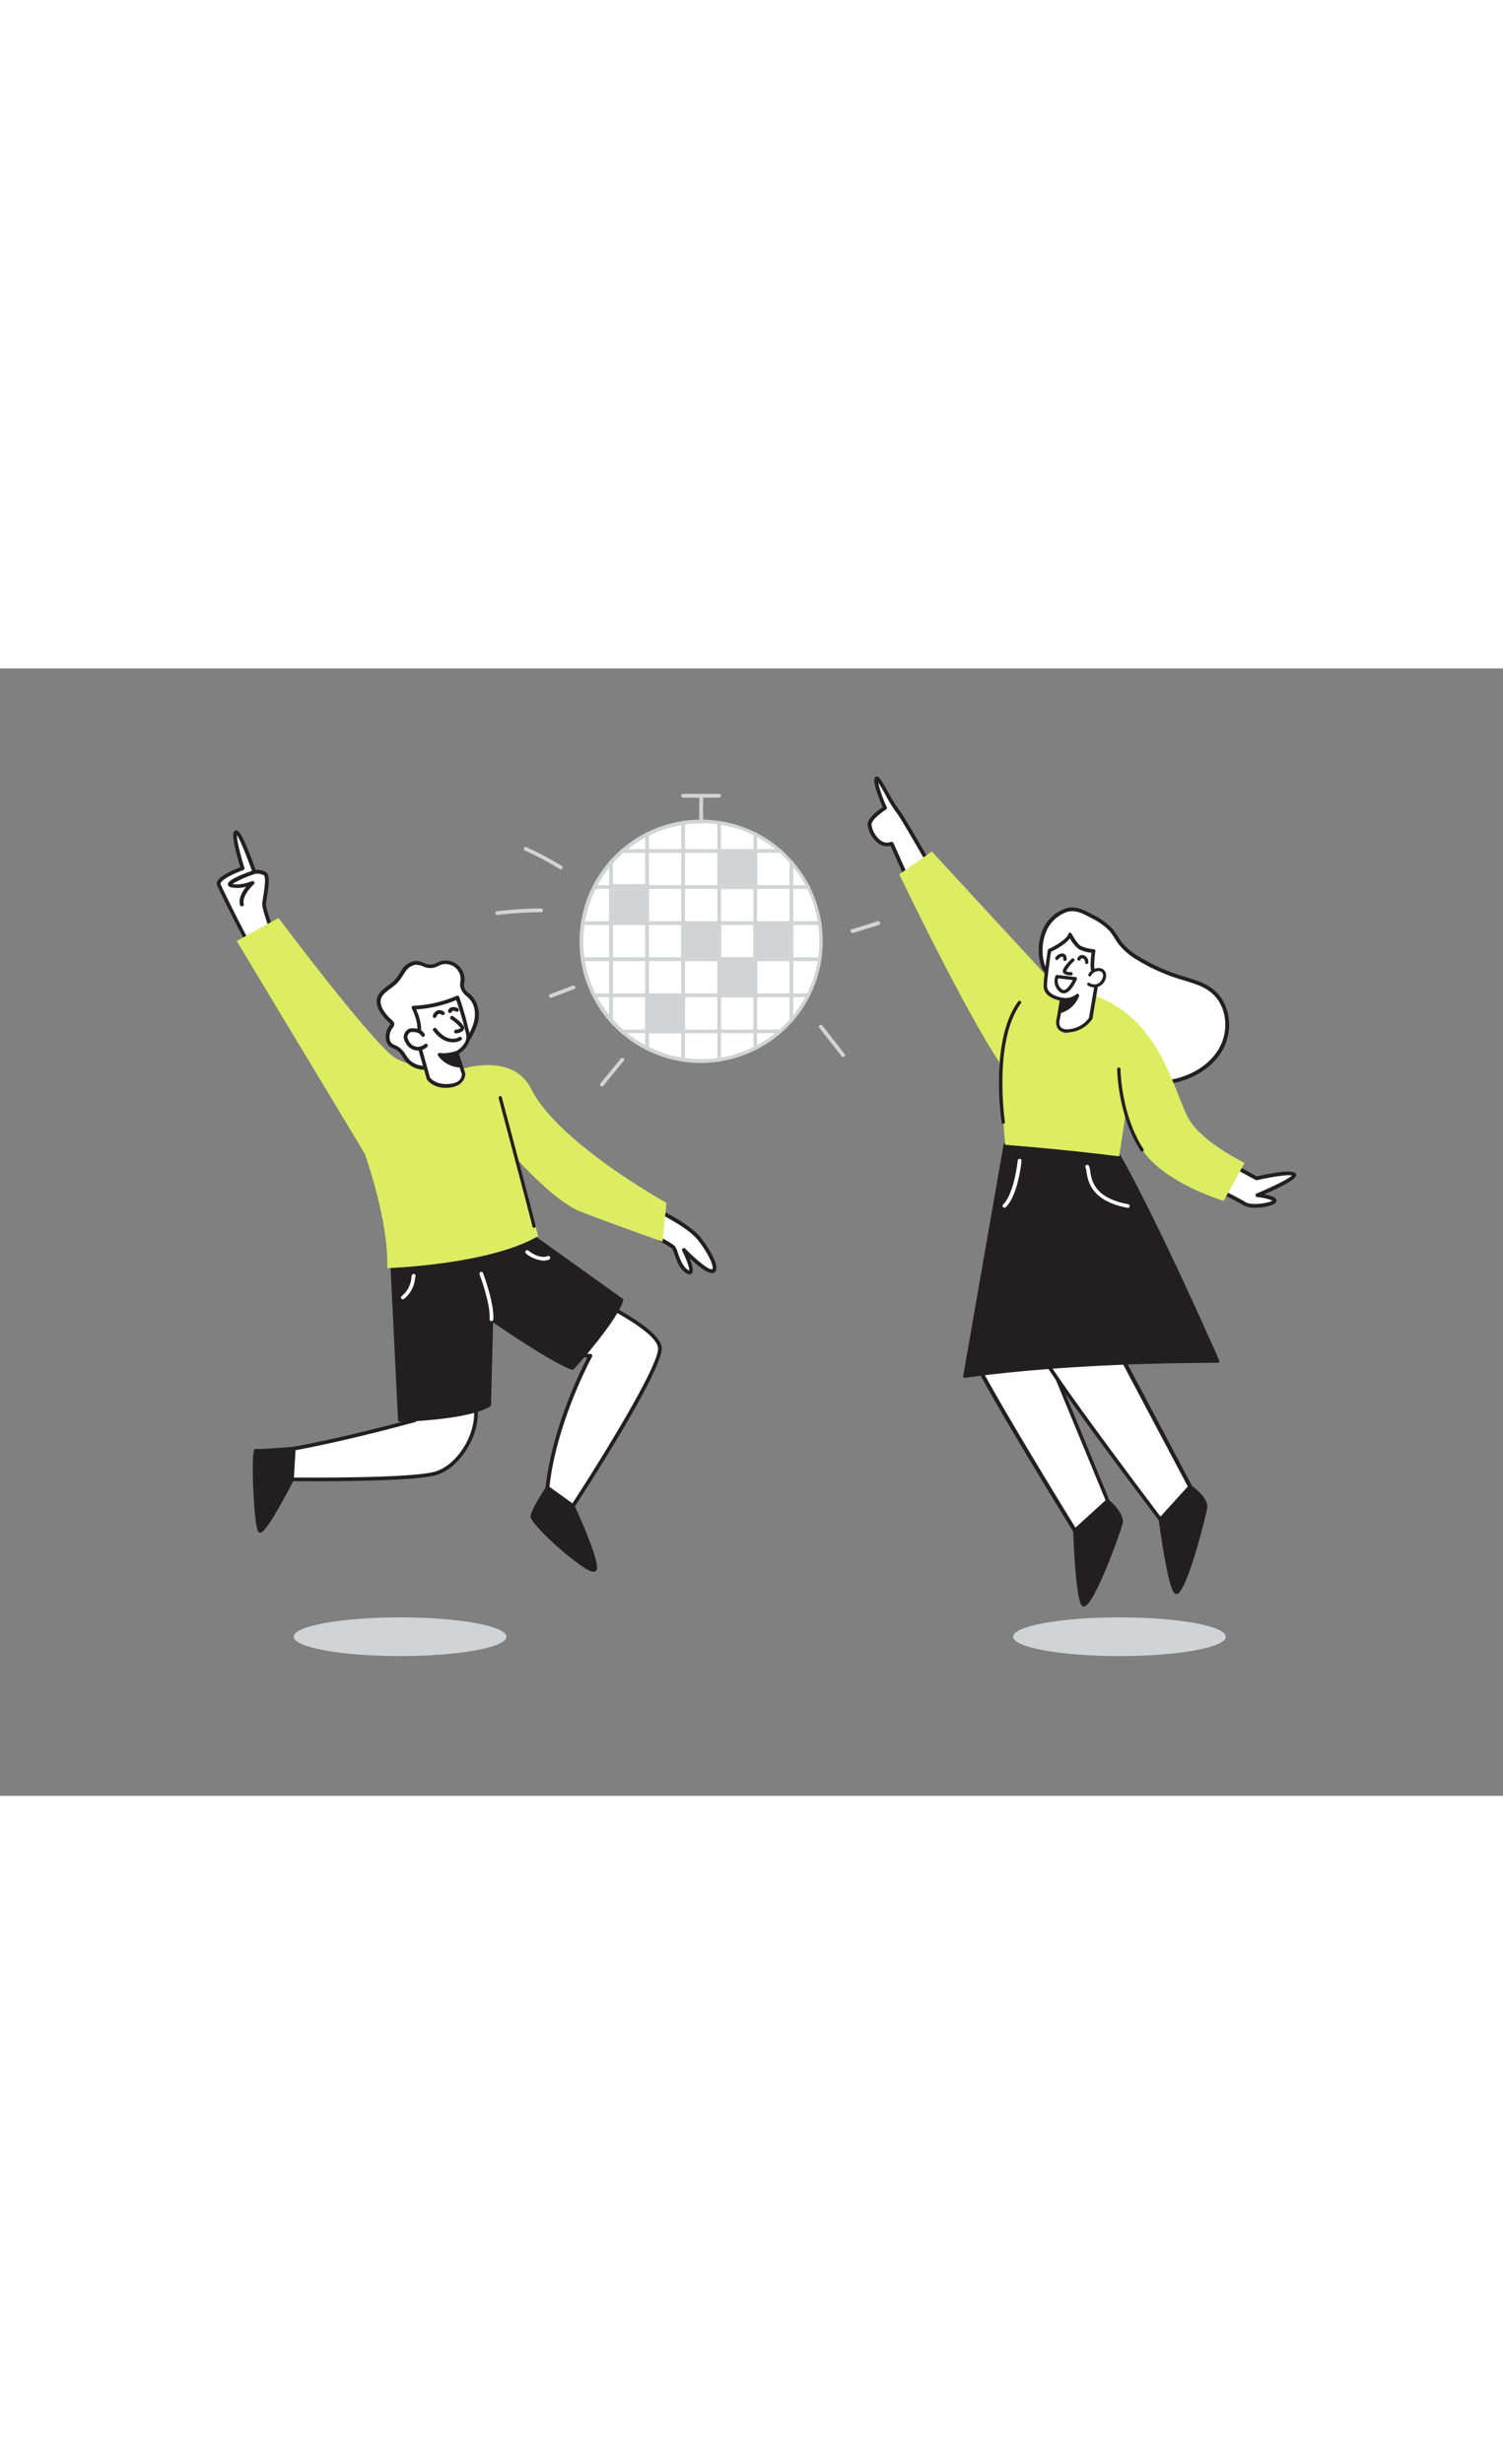 <svg xmlns="http://www.w3.org/2000/svg" viewBox="0 0 400 300" data-imageid="party-flatline-90d1e" imageName="Party" class="illustrations_image" style="width: 183px;"><rect x="0" y="0" width="400" height="300" fill="#808080" stroke="none"/><g id="_267_party_flatline" data-name="#267_party_flatline"><path d="M72.75,70.42s-2.46-6.26-2.37-7.81,1.51-7.4.12-8.07a4.89,4.89,0,0,0-2.73-.41S64,43.47,63,43.57s.66,6.39,1.69,9.65c0,0-7.14,2.48-6.35,4.42.6,1.47,6.57,13.6,8.92,17.46" fill="#fff"/><path d="M67.24,75.6a.51.51,0,0,1-.43-.24c-2.37-3.9-8.35-16-9-17.53a1.4,1.4,0,0,1,0-1.13c.75-1.66,4.72-3.26,6.15-3.79-1-3.27-2.42-8.39-1.69-9.49a.78.78,0,0,1,.57-.35c.39,0,1.43-.12,5.18,10.53a5.38,5.38,0,0,1,2.61.49c1.28.62,1,3.33.4,6.82-.12.74-.22,1.37-.24,1.73-.06,1.06,1.36,5.13,2.33,7.6a.5.5,0,0,1-.28.65.51.51,0,0,1-.65-.28c-.25-.65-2.49-6.41-2.4-8,0-.4.13-1,.25-1.83.22-1.34.87-5.42.16-5.75a4.4,4.4,0,0,0-2.43-.38.49.49,0,0,1-.56-.32c-1.47-4.2-3.3-8.73-4.17-10,0,1.12.64,4.37,2,8.73a.48.48,0,0,1-.31.62c-2,.71-5.5,2.27-6,3.43a.4.4,0,0,0,0,.33c.6,1.47,6.53,13.52,8.89,17.39a.5.5,0,0,1-.17.68A.5.5,0,0,1,67.24,75.6Z" fill="#231f20"/><path d="M64.35,63.29a.5.5,0,0,1-.49-.38c-.43-1.76.66-3.59,1.65-4.82a8.26,8.26,0,0,1-4.11.13c-.64-.19-.74-.58-.75-.79,0-.91,2.33-2.18,7-3.77a.5.5,0,0,1,.33,1,29.19,29.19,0,0,0-6.12,2.69c2.09.53,5.15-.72,5.18-.74a.5.5,0,0,1,.52.84s-3.27,2.91-2.69,5.27a.48.48,0,0,1-.36.6Z" fill="#231f20"/><path d="M146.34,180.94a53.41,53.41,0,0,0,10.77,2s-9.5,17.24-11.42,35.08l6.79,4.89s24.08-36.85,23.12-42.31S156,166.82,156,166.82Z" fill="#fff"/><path d="M152.48,223.4a.47.47,0,0,1-.3-.1l-6.78-4.89a.48.48,0,0,1-.21-.45c1.7-15.73,9.34-31.16,11.12-34.57a47,47,0,0,1-9-1.69c-.45-.12-.9-.25-1-.26a.51.51,0,0,1-.41-.29.48.48,0,0,1,0-.49l9.66-14.12a.49.49,0,0,1,.61-.17c.77.34,18.91,8.47,19.91,14.13s-22.22,41.16-23.21,42.67a.45.45,0,0,1-.32.22Zm-6.26-5.63,6.12,4.42c6.86-10.53,23.52-37.25,22.77-41.52s-13.57-10.79-18.94-13.22l-9,13.17.41.11a43.47,43.47,0,0,0,9.57,1.7.5.5,0,0,1,.41.26.48.48,0,0,1,0,.48C157.46,183.34,148.18,200.34,146.22,217.77Z" fill="#231f20"/><path d="M111.56,197.1,110.44,200s-17,4.76-32.19,7.54c0,0-3.09,4.36-.49,8.21,0,0,32.4.4,38.55-1.72s11-10.54,10.32-17.23Z" fill="#fff"/><path d="M84.09,216.31c-3.53,0-6,0-6.34,0a.53.53,0,0,1-.4-.22c-2.77-4.09.36-8.59.49-8.78a.52.52,0,0,1,.32-.2c14-2.56,29.77-6.87,31.9-7.46l1-2.7a.49.49,0,0,1,.46-.32l15.07-.27a.54.54,0,0,1,.51.44c.76,7-4.42,15.62-10.66,17.76C111.94,216.09,93.87,216.31,84.09,216.31Zm-6.06-1c3.13,0,32.41.27,38.12-1.69s10.48-9.77,10-16.26l-14.28.26-1,2.62a.53.53,0,0,1-.34.31c-.16,0-17,4.75-32,7.51C78.06,208.81,76.16,212.23,78,215.28ZM110.44,200h0Z" fill="#231f20"/><path d="M145.69,218s-3.88,5.77-4.09,7.59,16,16.37,16.78,14.06-5.9-16.76-5.9-16.76Z" fill="#231f20"/><path d="M158,240.35a1.8,1.8,0,0,1-.37,0c-3.3-.73-16.67-12.72-16.44-14.75.2-1.87,3.75-7.19,4.15-7.79a.43.43,0,0,1,.29-.18.38.38,0,0,1,.33.07l6.79,4.89a.5.5,0,0,1,.15.17c.69,1.5,6.73,14.68,5.92,17.09A.8.8,0,0,1,158,240.35ZM145.8,218.63c-1.19,1.82-3.61,5.71-3.76,7,.1,1.22,8.19,9,13.29,12.48,2.18,1.48,2.67,1.34,2.69,1.34.47-1.5-3.34-10.73-5.9-16.27Z" fill="#231f20"/><path d="M78.25,207.57s-9.36.76-10.18.56-.22,21.34,1.19,21.45,8.5-13.8,8.5-13.8Z" fill="#231f20"/><path d="M69.25,230h0c-.42,0-.61-.48-.67-.63-1.07-2.54-1.8-20.43-.88-21.51a.58.58,0,0,1,.5-.16c.59.13,6.47-.29,10-.58a.45.45,0,0,1,.35.13.43.43,0,0,1,.13.34l-.49,8.2a.41.41,0,0,1,0,.18C75.47,221.23,70.75,230,69.25,230Zm-1-21.42c-.78,2.69.38,18.81,1.08,20.48,1-.7,4.78-7.24,7.94-13.42l.46-7.61C75.67,208.22,69.9,208.67,68.3,208.6Zm-.34,0Z" fill="#231f20"/><path d="M172.59,143.09s10.31,4.54,13.63,8.79,5.14,8.62,3.15,8.51-7.36-5.66-7.36-5.66,3.49,7.1,1,5.87-3.11-5.8-3.85-6.58-8.38-4.72-8.38-4.72" fill="#fff"/><path d="M183.53,161.24a1.6,1.6,0,0,1-.71-.19c-1.85-.93-2.71-3.37-3.35-5.16a7.08,7.08,0,0,0-.64-1.52,86.72,86.72,0,0,0-8.25-4.63.49.49,0,0,1-.22-.67.5.5,0,0,1,.68-.22c1.28.67,7.75,4,8.51,4.83a5.92,5.92,0,0,1,.87,1.88c.57,1.62,1.36,3.85,2.85,4.59a.52.52,0,0,0,.16.07c.08-.65-.73-3-1.86-5.26a.5.5,0,0,1,.16-.63.49.49,0,0,1,.64.06c2,2.09,5.73,5.44,7,5.51.2,0,.22-.05.24-.08.35-.67-.81-3.77-3.82-7.63-3.19-4.11-13.33-8.6-13.43-8.64a.5.5,0,0,1-.26-.66.51.51,0,0,1,.66-.26c.43.19,10.47,4.64,13.82,8.94,2.44,3.14,4.71,7.2,3.92,8.71a1.15,1.15,0,0,1-1.18.61c-1.38-.07-4-2.26-5.79-3.94.72,1.8,1.15,3.47.57,4.05A.81.81,0,0,1,183.53,161.24Z" fill="#231f20"/><path d="M104.26,157l2.11,43s17.83-.38,23.81-4l.58-22.8s16.42,11.32,21.6,13c0,0,11.34-12.5,13.08-18.12l-28.62-20.5Z" fill="#231f20"/><path d="M106.37,200.46a.44.44,0,0,1-.44-.41l-2.11-43a.44.44,0,0,1,.32-.44l32.56-9.45a.47.47,0,0,1,.38.07l28.62,20.5a.44.44,0,0,1,.16.49c-1.75,5.65-12.7,17.77-13.17,18.28a.45.45,0,0,1-.46.13c-4.65-1.51-17.87-10.43-21-12.6l-.56,22a.44.44,0,0,1-.21.37c-6,3.65-23.3,4.07-24,4.08Zm-1.65-43.11,2.07,42.22c2.71-.09,17.48-.71,23-3.83l.58-22.55a.47.47,0,0,1,.24-.39.45.45,0,0,1,.45,0c.17.12,15.88,10.93,21.22,12.85,1.47-1.64,10.85-12.24,12.69-17.43l-28.18-20.19Z" fill="#231f20"/><path d="M122.5,106.73s-11.42.37-17.19-3S74.13,66.41,74.13,66.41L63,72.54l34.07,56.59s6.42,17.72,6,30.46c0,0,27.16-.88,40.16-8.53l-5.3-20.1s9.78,10.94,16.57,13.59,21.82,8,21.82,8l1.06-10.32s-28.87-16-36-30.3C136.33,101.85,122.5,106.73,122.5,106.73Z" fill="#dced62" class="target-color"/><path d="M126.54,94.66a7.31,7.31,0,0,0-1.07-6.89c-.9-1-2.27-1.86-2.43-3.22a8.08,8.08,0,0,1,.13-1.69,4.56,4.56,0,0,0-5.64-4.48,13.25,13.25,0,0,1-2.53.92c-1.53.16-2.94-1-4.48-.93a4.54,4.54,0,0,0-3.15,2.16A16,16,0,0,1,105,83.68c-2.39,2.07-5.58,3.22-3.6,7.15a12.83,12.83,0,0,0,2.71,3.22,1.07,1.07,0,0,1,.33.49,1.11,1.11,0,0,1-.34.8,4.24,4.24,0,0,0-.83,3.57c.44,1.65,1.57,1.54,2.69,2.32s1.57,2,2.37,3c1.81,2.21,5.19,2.56,7.86,1.58A18.4,18.4,0,0,0,126.54,94.66Z" fill="#fff"/><path d="M113.26,106.8a6.66,6.66,0,0,1-5.31-2.28,11.44,11.44,0,0,1-.79-1.12,5.93,5.93,0,0,0-1.48-1.76,5.87,5.87,0,0,0-.92-.49,2.91,2.91,0,0,1-2-2.11,4.73,4.73,0,0,1,.91-4c.09-.12.26-.34.25-.41s-.15-.17-.19-.22l-.2-.19a12.23,12.23,0,0,1-2.6-3.16c-1.81-3.58.32-5.16,2.37-6.7.45-.34.91-.68,1.35-1.06a9.54,9.54,0,0,0,1.64-2.08c.21-.33.42-.66.65-1a4.93,4.93,0,0,1,3.52-2.37,5.82,5.82,0,0,1,2.39.5,3.47,3.47,0,0,0,3.5-.05,9.55,9.55,0,0,1,1-.41,5.05,5.05,0,0,1,6.29,5c0,.2,0,.39-.07.59A2.68,2.68,0,0,0,125,86.57c.3.29.6.57.86.87A7.82,7.82,0,0,1,127,94.81h0a19,19,0,0,1-10.65,11.45A9.27,9.27,0,0,1,113.26,106.8Zm-2.55-27.94h-.16a4.16,4.16,0,0,0-2.77,2c-.22.3-.42.61-.62.93a10.58,10.58,0,0,1-1.83,2.3c-.45.39-.93.75-1.4,1.1-2,1.52-3.51,2.62-2.08,5.45a11.39,11.39,0,0,0,2.41,2.89l.2.2a1.42,1.42,0,0,1,.47.76,1.51,1.51,0,0,1-.41,1.16,3.78,3.78,0,0,0-.77,3.17c.25.92.71,1.13,1.42,1.45a6.83,6.83,0,0,1,1.08.58,6.72,6.72,0,0,1,1.75,2,11.88,11.88,0,0,0,.72,1c1.77,2.17,5,2.26,7.3,1.43a17.89,17.89,0,0,0,10-10.81c.58-1.89.64-4.57-1-6.41-.24-.28-.52-.54-.79-.8a4.58,4.58,0,0,1-1.76-2.69,4.86,4.86,0,0,1,.07-1.27c0-.17,0-.34.06-.52a4.05,4.05,0,0,0-5-4,8.39,8.39,0,0,0-.89.37,4.41,4.41,0,0,1-4.24.08A5.68,5.68,0,0,0,110.71,78.86Zm15.83,15.8h0Z" fill="#231f20"/><path d="M121.55,102.31l1.81,5.62s.1,2.81-3.94,3.15S114,109,114,109l-3-10.61s1.82-2.38-1-8.13a32.75,32.75,0,0,0,11.71-2.71,92.4,92.4,0,0,1,2.86,9.85C125,100.47,121.55,102.31,121.55,102.31Z" fill="#fff"/><path d="M118.64,111.61c-3.69,0-5-2.23-5.11-2.33a.61.61,0,0,1,0-.12l-3-10.61a.53.53,0,0,1,.08-.44s1.57-2.27-1-7.61a.54.54,0,0,1,0-.48.49.49,0,0,1,.42-.24,32.73,32.73,0,0,0,11.5-2.66.53.53,0,0,1,.41,0,.55.55,0,0,1,.28.3A89.88,89.88,0,0,1,125,97.34c.47,2.77-1.92,4.59-2.87,5.19l1.7,5.25a.59.59,0,0,1,0,.13s.07,3.29-4.4,3.66A7.88,7.88,0,0,1,118.64,111.61Zm-4.22-2.8c.21.32,1.56,2,5,1.77s3.48-2.19,3.49-2.57l-1.79-5.55a.5.5,0,0,1,.24-.59s3.16-1.71,2.72-4.37a83.63,83.63,0,0,0-2.67-9.24,32.9,32.9,0,0,1-10.64,2.48c2.06,4.6,1.16,7,.77,7.75Z" fill="#231f20"/><path d="M112.62,97.52a2.61,2.61,0,0,0-1.26-1,4.71,4.71,0,0,0-1.54-.22,2,2,0,0,0-.83.12,1.67,1.67,0,0,0-.47.37,2,2,0,0,0-.59,1.25,2.32,2.32,0,0,0,.31,1.08,4.26,4.26,0,0,0,.67,1,3.15,3.15,0,0,0,2.17,1,3.21,3.21,0,0,0,2.27-.81" fill="#fff"/><path d="M111.24,101.69h-.19a3.7,3.7,0,0,1-2.52-1.22,5.08,5.08,0,0,1-.74-1.15,3,3,0,0,1-.36-1.32,2.48,2.48,0,0,1,.72-1.58,2.19,2.19,0,0,1,.62-.48,2.21,2.21,0,0,1,1.06-.17,5,5,0,0,1,1.7.26A3,3,0,0,1,113,97.26a.5.5,0,0,1-.15.69.49.49,0,0,1-.69-.16,2.08,2.08,0,0,0-1-.83,4,4,0,0,0-1.36-.19,1.47,1.47,0,0,0-.62.07,1.16,1.16,0,0,0-.31.26,1.56,1.56,0,0,0-.46.92,1.86,1.86,0,0,0,.26.85,4.14,4.14,0,0,0,.59.94,2.72,2.72,0,0,0,1.82.88A2.77,2.77,0,0,0,113,100a.5.5,0,0,1,.71,0,.51.51,0,0,1,0,.71A3.69,3.69,0,0,1,111.24,101.69Z" fill="#231f20"/><path d="M120.3,93s3,2.17,2.75,2.85-1.69.82-1.69.82" fill="#fff"/><path d="M121.36,97.13a.5.5,0,0,1,0-1,2.35,2.35,0,0,0,1.24-.45A11.05,11.05,0,0,0,120,93.37a.51.51,0,0,1-.11-.7.49.49,0,0,1,.69-.11c3.34,2.4,3,3.18,2.92,3.44-.37.9-1.81,1.1-2.1,1.13Zm1.2-1.39h0Z" fill="#231f20"/><path d="M115.69,92.45a1.35,1.35,0,0,1,2.17-.7" fill="#fff"/><path d="M115.69,93a.47.47,0,0,1-.17,0,.51.51,0,0,1-.31-.64A2.18,2.18,0,0,1,116.44,91a1.88,1.88,0,0,1,1.7.35.49.49,0,0,1,.13.69.5.5,0,0,1-.7.13,1,1,0,0,0-.81-.22,1.13,1.13,0,0,0-.6.68A.52.52,0,0,1,115.69,93Z" fill="#231f20"/><path d="M119.74,91.2s.19-1.1,1.88-.33" fill="#fff"/><path d="M119.74,91.69h-.11a.49.49,0,0,1-.38-.57,1.24,1.24,0,0,1,.64-.85,2.2,2.2,0,0,1,1.94.15.51.51,0,0,1,.25.66.49.49,0,0,1-.66.25c-.67-.3-1-.22-1-.18a.25.25,0,0,0-.14.16A.52.52,0,0,1,119.74,91.69Z" fill="#231f20"/><path d="M121.55,102.31s-2.94.88-4.55.48c0,0,2.14,3,5.58,2.92Z" fill="#231f20"/><path d="M122.41,106.21a7.74,7.74,0,0,1-5.82-3.13.5.5,0,0,1,.53-.77c1.45.36,4.25-.47,4.28-.48a.5.5,0,0,1,.62.33l1,3.4a.53.53,0,0,1-.07.44.55.55,0,0,1-.39.21Zm-4.2-2.82a6.46,6.46,0,0,0,3.69,1.8l-.69-2.27A15.77,15.77,0,0,1,118.21,103.39Z" fill="#231f20"/><path d="M120.44,99.49c-1.37,0-3.21-.61-5.07-3a.5.5,0,1,1,.79-.6c3.12,4.09,6,2.24,6,2.22a.51.51,0,0,1,.7.14.5.5,0,0,1-.14.69A4.35,4.35,0,0,1,120.44,99.49Z" fill="#231f20"/><path d="M142.13,148.87a.45.45,0,0,1-.43-.34c-.72-3-4.07-15.62-6.52-24.84-1.77-6.68-2.44-9.21-2.47-9.36a.44.44,0,0,1,.36-.51.43.43,0,0,1,.51.35c0,.24,1.17,4.44,2.45,9.29,2.45,9.23,5.81,21.87,6.53,24.87a.44.44,0,0,1-.32.53Z" fill="#231f20"/><path d="M107.23,167.9a.48.48,0,0,1-.4-.21.51.51,0,0,1,.11-.7,6.94,6.94,0,0,0,2.55-4.9,2.18,2.18,0,0,1,.16-.7.5.5,0,0,1,.68-.21.51.51,0,0,1,.21.65c0,.09,0,.23-.07.41a7.9,7.9,0,0,1-3,5.57A.5.5,0,0,1,107.23,167.9Z" fill="#fff"/><path d="M130.76,173.7h0a.5.5,0,0,1-.46-.54c.29-4.14-2.64-11.79-2.67-11.87a.5.5,0,1,1,.93-.36c.12.32,3,7.94,2.73,12.3A.5.5,0,0,1,130.76,173.7Z" fill="#fff"/><path d="M144.6,157.59a8.23,8.23,0,0,1-4.57-1.86.5.5,0,1,1,.64-.76s2.81,2.32,5.08,1.41a.5.5,0,1,1,.37.93A4,4,0,0,1,144.6,157.59Z" fill="#fff"/><path d="M247.81,53s-7.8-13.82-9.08-15.23-4.74-8.64-5.38-8.51.26,3.52,2.18,7.87c0,0-4.22,2.59-4.09,4.51s2.39,6.27,5.85,5L242.82,59" fill="#fff"/><path d="M242.82,59.51a.49.49,0,0,1-.45-.3l-5.36-12a3.79,3.79,0,0,1-3.09-.54,7.33,7.33,0,0,1-3-5c-.13-1.86,2.85-4,4-4.73-.73-1.71-2.74-6.61-2.13-7.8a.7.7,0,0,1,.49-.37c.6-.13,1,.46,3.28,4.47a34.87,34.87,0,0,0,2.56,4.19c1.3,1.44,8.83,14.75,9.15,15.32a.5.5,0,0,1-.87.49c-2.16-3.83-8-14-9-15.14a32.06,32.06,0,0,1-2.69-4.37c-.63-1.13-1.43-2.56-2-3.38A33.12,33.12,0,0,0,236,36.93a.5.5,0,0,1-.2.62c-1.53,1-3.93,2.88-3.86,4.06a6.44,6.44,0,0,0,2.53,4.25,2.86,2.86,0,0,0,2.66.3.51.51,0,0,1,.63.27l5.53,12.38a.51.51,0,0,1-.25.66A.52.52,0,0,1,242.82,59.51Z" fill="#231f20"/><path d="M322,137.7s7.17,3.46,9.14,4.72,7.52.29,8.05-.67-4.57-1.57-4.57-1.57,10.6-4.41,9.77-5.49-10,1-10,1l-8.66-4.7" fill="#fff"/><path d="M334.06,143.51a6.27,6.27,0,0,1-3.18-.67c-1.92-1.22-9-4.65-9.09-4.69a.5.5,0,0,1,.43-.9c.3.14,7.22,3.49,9.2,4.74,1.7,1.08,6.32.25,7.22-.37a14.18,14.18,0,0,0-4.06-.94.51.51,0,0,1-.44-.43.5.5,0,0,1,.3-.53c4.06-1.69,8.59-3.91,9.41-4.8-1-.29-5.5.39-9.33,1.26a.53.53,0,0,1-.35-.05l-8.65-4.7a.5.5,0,0,1-.21-.68.51.51,0,0,1,.68-.2l8.49,4.61c3.56-.8,9.44-1.92,10.32-.77a.7.7,0,0,1,.12.64c-.32,1.21-5.19,3.5-8.46,4.92,1.41.26,2.86.67,3.18,1.3a.73.73,0,0,1,0,.73c-.08.16-.35.65-2.05,1.09A14.61,14.61,0,0,1,334.06,143.51Z" fill="#231f20"/><path d="M263.54,152.16s-5.12,26.61-4.86,29.94,27.38,47.35,27.38,47.35l8.7-7.94-18.05-43.76,8.84-25.59Z" fill="#fff"/><path d="M286.06,230H286a.46.46,0,0,1-.35-.23c-2.79-4.52-27.2-44.22-27.46-47.57s4.66-29,4.87-30.08a.49.49,0,0,1,.49-.4h22a.52.52,0,0,1,.41.21.51.51,0,0,1,.06.45l-8.77,25.42,18,43.58a.5.5,0,0,1-.12.56l-8.7,7.94A.51.51,0,0,1,286.06,230ZM264,152.66c-.64,3.36-5,26.4-4.77,29.4.17,2.33,16.12,28.95,27,46.61l8-7.29-17.92-43.44a.53.53,0,0,1,0-.35l8.61-24.93Z" fill="#231f20"/><path d="M294.76,221.51s4.1,3.33,3.59,5.89-8.71,24.31-10.24,21.5-2.05-19.45-2.05-19.45Z" fill="#231f20"/><path d="M288.46,249.59a.83.83,0,0,1-.74-.48c-1.57-2.88-2.08-19-2.1-19.65a.48.48,0,0,1,.14-.34l8.71-7.93a.44.44,0,0,1,.57,0c.18.15,4.29,3.53,3.74,6.32-.36,1.78-7.46,21.67-10.2,22.09Zm-1.95-20c.18,5.78.82,16.92,2,19.05,1.64-.28,8.76-18.09,9.41-21.38.35-1.73-1.93-4.15-3.14-5.21Z" fill="#231f20"/><path d="M279,151.68s-2.55,27-2,30.27,31.79,44.51,31.79,44.51l7.9-8.73-22.15-41.84,6.34-26.32Z" fill="#fff"/><path d="M308.84,227h0a.51.51,0,0,1-.37-.2c-3.21-4.23-31.31-41.41-31.88-44.72s1.86-29.3,2-30.41a.49.49,0,0,1,.45-.45l21.9-2.1a.5.5,0,0,1,.54.61l-6.3,26.14,22.06,41.66a.5.5,0,0,1-.07.57l-7.9,8.73A.5.5,0,0,1,308.84,227Zm-29.36-74.82c-.31,3.4-2.46,26.76-1.94,29.72.4,2.31,18.82,27.28,31.33,43.82l7.26-8-22-41.52a.48.48,0,0,1,0-.35l6.18-25.64Z" fill="#231f20"/><path d="M316.74,217.73s4.39,2.92,4.13,5.52-6.34,25-8.14,22.37-3.89-19.16-3.89-19.16Z" fill="#231f20"/><path d="M313.07,246.28a.84.84,0,0,1-.7-.41c-1.84-2.71-3.89-18.68-4-19.36a.42.42,0,0,1,.11-.35l7.9-8.73a.44.44,0,0,1,.57-.07c.19.13,4.61,3.1,4.33,5.93-.19,1.81-5.35,22.29-8,23ZM309.3,226.6c.74,5.74,2.44,16.77,3.8,18.78,1.61-.43,7-18.85,7.33-22.18.18-1.76-2.32-3.95-3.62-4.89Z" fill="#231f20"/><path d="M267.52,126.77l-10.75,61.61s23.91-4,67.31-4c0,0-15.69-35.83-26.23-54.51Z" fill="#231f20"/><path d="M256.77,188.82a.44.44,0,0,1-.31-.13.43.43,0,0,1-.12-.39l10.75-61.61a.42.42,0,0,1,.47-.36l30.33,3.07a.44.44,0,0,1,.34.22c10.44,18.49,26.1,54.19,26.25,54.55a.44.44,0,0,1-.4.62c-42.86.05-67,4-67.24,4Zm11.11-61.57-10.57,60.6c4-.6,27.33-3.85,66.09-3.94-2.12-4.81-16.17-36.5-25.82-53.66Z" fill="#231f20"/><path d="M277.73,79.52a13.62,13.62,0,0,1,.39-10.06,9.77,9.77,0,0,1,5.16-4.9c2.56-1.14,5,.15,7.3,1.41a17.31,17.31,0,0,1,5,3.56c1,1.15,1.67,2.54,2.6,3.74a17.68,17.68,0,0,0,4.91,4,49.38,49.38,0,0,0,10.57,4.8c3.13,1,6.47,1.74,9,3.83,4.32,3.55,5,10.37,2.3,15.27s-8.06,7.9-13.57,8.81-11.16,0-16.56-1.47c-4.44-1.19-9-2.83-12.17-6.14a15.14,15.14,0,0,1-4.07-9.67c-.14-3,2.31-7.52,1.28-10.34C279.59,81.47,278.24,80.54,277.73,79.52Z" fill="#fff"/><path d="M306.92,110.85A47.63,47.63,0,0,1,294.75,109c-4.24-1.13-9-2.76-12.41-6.28a15.65,15.65,0,0,1-4.21-10,16.49,16.49,0,0,1,.77-4.54c.53-2.06,1.08-4.18.54-5.66a4.62,4.62,0,0,0-1-1.26,7.15,7.15,0,0,1-1.2-1.53.14.14,0,0,0,0-.06,14.09,14.09,0,0,1,.4-10.43,10.27,10.27,0,0,1,5.42-5.16c2.79-1.24,5.42.17,7.73,1.43A17.81,17.81,0,0,1,296,69.21a16.49,16.49,0,0,1,1.5,2.1c.36.56.72,1.13,1.13,1.65a17,17,0,0,0,4.77,3.89,48.85,48.85,0,0,0,10.46,4.75l1.57.49c2.66.8,5.41,1.63,7.6,3.43,4.31,3.54,5.37,10.52,2.42,15.9-2.56,4.66-7.76,8-13.93,9.07A28.49,28.49,0,0,1,306.92,110.85ZM278.19,79.33a6.6,6.6,0,0,0,1,1.27,5.07,5.07,0,0,1,1.17,1.6c.65,1.77.06,4-.52,6.25a16.05,16.05,0,0,0-.73,4.24,14.64,14.64,0,0,0,3.93,9.34c3.22,3.34,7.84,4.91,11.94,6s10.33,2.46,16.35,1.46c5.86-1,10.8-4.17,13.21-8.56,2.73-5,1.77-11.4-2.17-14.64-2-1.68-4.69-2.48-7.26-3.26l-1.58-.48a50.69,50.69,0,0,1-10.68-4.85,18.19,18.19,0,0,1-5-4.13c-.43-.56-.81-1.15-1.18-1.73a18.59,18.59,0,0,0-1.41-2,16.83,16.83,0,0,0-4.9-3.45c-2.22-1.2-4.51-2.44-6.85-1.4a9.24,9.24,0,0,0-4.91,4.66A13.07,13.07,0,0,0,278.19,79.33Z" fill="#231f20"/><path d="M291.64,87.24s-11.29-3.66-17.21-.21-8.64,15.36-8.45,19.39,1.54,20.35,1.54,20.35,15.15,1.14,30.33,3.07l2-13s-.91,5.78,5.76,13.33,20.05,11.52,20.05,11.52l5.57-10.11S320.19,126.3,316.44,120,309,93.24,291.64,87.24Z" fill="#dced62" class="target-color"/><path d="M284.33,88.14,248,48.73l-8.67,6.06s20,41.84,29.37,53.93Z" fill="#dced62" class="target-color"/><path d="M282.61,88.05l-1,5.34s-1,3.34,2.85,3.08a7.81,7.81,0,0,0,5.8-3.32l1.78-10.58a8.6,8.6,0,0,0-.59-.73,5.71,5.71,0,0,1-.73-2.48,28.31,28.31,0,0,1,.3-4.14,10.23,10.23,0,0,1-3.6-.9c-1.15-.61-2.69-3.49-2.69-3.49-.55,2-5.47,4.26-5.47,4.26s-1.1,7.23-1.11,9.4C278.19,87.47,282.61,88.05,282.61,88.05Z" fill="#fff"/><path d="M284.08,96.94a3,3,0,0,1-2.5-1,3.24,3.24,0,0,1-.37-2.71l.87-4.83c-1.22-.26-4.35-1.18-4.34-3.93,0-2.18,1.06-9.17,1.1-9.47a.49.49,0,0,1,.26-.35c1.32-.61,4.82-2.51,5.23-4a.45.45,0,0,1,.38-.33.47.47,0,0,1,.46.24c.41.77,1.67,2.86,2.5,3.3a10.09,10.09,0,0,0,3.42.86.45.45,0,0,1,.33.16.5.5,0,0,1,.1.35,27.34,27.34,0,0,0-.31,4,5.21,5.21,0,0,0,.67,2.29l.16.18c.43.5.53.62.49.86l-1.77,10.58a.51.51,0,0,1-.07.17,8.17,8.17,0,0,1-6.16,3.53ZM279.71,75.4c-.19,1.27-1.06,7.2-1.06,9.09,0,2.55,4,3.1,4,3.11a.42.42,0,0,1,.3.18.45.45,0,0,1,.09.35l-1,5.34a2.35,2.35,0,0,0,.2,1.93,2.42,2.42,0,0,0,2.17.61,7.41,7.41,0,0,0,5.4-3c1.25-7.42,1.62-9.62,1.74-10.29l-.26-.3a2.92,2.92,0,0,1-.24-.3,6,6,0,0,1-.81-2.68,24.88,24.88,0,0,1,.25-3.77,9.78,9.78,0,0,1-3.3-.91,8.93,8.93,0,0,1-2.46-2.94C283.61,73.43,280.63,75,279.71,75.4Zm11.92,7.1h0Z" fill="#231f20"/><path d="M290,81.59a2.56,2.56,0,0,1,1.86-1.36,1.85,1.85,0,0,1,1.37.15A1.56,1.56,0,0,1,294,81.6a2.87,2.87,0,0,1-.53,1.69,2.61,2.61,0,0,1-3.66.76" fill="#fff"/><path d="M291.24,84.89a3.07,3.07,0,0,1-1.68-.51.4.4,0,1,1,.44-.66,2.29,2.29,0,0,0,1.69.33,2.24,2.24,0,0,0,1.41-1,2.54,2.54,0,0,0,.48-1.45,1.23,1.23,0,0,0-.53-.91,1.46,1.46,0,0,0-1.07-.1,2.2,2.2,0,0,0-1.59,1.13.39.39,0,0,1-.52.21.4.4,0,0,1-.21-.52,3,3,0,0,1,2.13-1.6,2.22,2.22,0,0,1,1.68.2,2,2,0,0,1,.9,1.52,3.14,3.14,0,0,1-3.13,3.33Z" fill="#231f20"/><path d="M285.55,77.6s-2.55,2.51-2.2,3.11,1.73.54,1.73.54" fill="#fff"/><path d="M284.93,81.69c-.47,0-1.55-.07-2-.76-.13-.22-.53-.9,2.27-3.64a.45.45,0,0,1,.63,0,.44.44,0,0,1,0,.63,9.12,9.12,0,0,0-2.1,2.65,2.45,2.45,0,0,0,1.3.23.46.46,0,0,1,.46.43.44.44,0,0,1-.42.46Z" fill="#231f20"/><path d="M283.1,86.47a1.71,1.71,0,0,1-1.17-.49,3.61,3.61,0,0,1-1-4.18.42.42,0,0,1,.45-.24l4.87.57a.43.43,0,0,1,.33.22.45.45,0,0,1,0,.39c-.15.34-1.46,3.33-3.13,3.69A1.76,1.76,0,0,1,283.1,86.47Zm-1.52-4a2.76,2.76,0,0,0,.95,2.84.77.77,0,0,0,.72.25c.79-.17,1.7-1.54,2.25-2.63Z" fill="#231f20"/><path d="M283.42,77.86h-.08a.44.44,0,0,1-.36-.51.83.83,0,0,0-.09-.52.25.25,0,0,0-.2-.1c-.54,0-1,.65-1.05.66a.44.44,0,1,1-.74-.48,2.28,2.28,0,0,1,1.89-1.06,1.15,1.15,0,0,1,.81.44,1.71,1.71,0,0,1,.25,1.2A.44.44,0,0,1,283.42,77.86Z" fill="#231f20"/><path d="M289.19,78.66h0a.44.44,0,0,1-.42-.46s0-.85-.56-1a.45.45,0,0,0-.64.27.43.43,0,0,1-.56.26.44.44,0,0,1-.27-.56,1.33,1.33,0,0,1,1.75-.81,1.88,1.88,0,0,1,1.16,1.9A.44.44,0,0,1,289.19,78.66Z" fill="#231f20"/><path d="M282.61,88.05a5,5,0,0,0,4.16-1A7,7,0,0,1,282,91.33Z" fill="#231f20"/><path d="M282,91.79a.48.48,0,0,1-.32-.13.45.45,0,0,1-.13-.41l.59-3.28a.45.45,0,0,1,.59-.35,4.58,4.58,0,0,0,3.76-.94.45.45,0,0,1,.53,0,.46.46,0,0,1,.16.51,7.39,7.39,0,0,1-5.08,4.57Zm1-3.2-.37,2.09a6.38,6.38,0,0,0,3.07-2.51A5.33,5.33,0,0,1,283,88.59Z" fill="#231f20"/><path d="M267,121.16a.46.46,0,0,1-.44-.37c-.13-.89-3.16-21.91,4.41-32.16a.44.44,0,0,1,.72.52c-7.36,10-4.28,31.29-4.25,31.5a.44.44,0,0,1-.37.51Z" fill="#231f20"/><path d="M300.14,143.51H300c-9.66-1.82-10.47-7.11-10.86-9.65a3.88,3.88,0,0,0-.23-1,.5.5,0,0,1,.82-.57,3.58,3.58,0,0,1,.4,1.46c.38,2.49,1.09,7.13,10.06,8.82a.5.5,0,0,1-.09,1Z" fill="#fff"/><path d="M267.33,143.51a.51.51,0,0,1-.36-.15.49.49,0,0,1,0-.7c3-3,3.87-11.63,3.88-11.71a.52.52,0,0,1,.55-.46.51.51,0,0,1,.45.55c0,.37-.9,9.12-4.18,12.33A.54.54,0,0,1,267.33,143.51Z" fill="#fff"/><path d="M303.94,128.58a.44.44,0,0,1-.37-.2c-6.15-9.5-6.25-21.62-6.25-21.74a.45.45,0,0,1,.44-.45h0a.45.45,0,0,1,.45.44c0,.12.09,12,6.1,21.26a.44.44,0,0,1-.13.62A.42.42,0,0,1,303.94,128.58Z" fill="#231f20"/><path d="M186.61,46a.5.5,0,0,1-.5-.5V33.9a.5.5,0,0,1,.5-.5.5.5,0,0,1,.5.5V45.48A.5.5,0,0,1,186.61,46Z" fill="#d1d3d4"/><path d="M162.61,94.08a.5.5,0,0,1-.5-.5v-42a.5.5,0,1,1,1,0v42A.5.5,0,0,1,162.61,94.08Z" fill="#d1d3d4"/><path d="M172.21,101.54a.5.5,0,0,1-.5-.5V44.14a.5.5,0,0,1,.5-.5.51.51,0,0,1,.5.5V101A.51.51,0,0,1,172.21,101.54Z" fill="#d1d3d4"/><path d="M181.81,104.61a.5.5,0,0,1-.5-.5v-63a.5.5,0,0,1,.5-.5.51.51,0,0,1,.5.5v63A.51.51,0,0,1,181.81,104.61Z" fill="#d1d3d4"/><path d="M191.4,104.61a.51.51,0,0,1-.5-.5v-63a.51.51,0,0,1,.5-.5.5.5,0,0,1,.5.5v63A.5.5,0,0,1,191.4,104.61Z" fill="#d1d3d4"/><path d="M201,101.54a.51.51,0,0,1-.5-.5V44.14a.51.51,0,0,1,.5-.5.5.5,0,0,1,.5.5V101A.5.5,0,0,1,201,101.54Z" fill="#d1d3d4"/><path d="M210.61,94.08a.5.5,0,0,1-.5-.5v-42a.5.5,0,0,1,.5-.5.51.51,0,0,1,.5.5v42A.51.51,0,0,1,210.61,94.08Z" fill="#d1d3d4"/><path d="M207.6,49.09h-42a.5.5,0,0,1-.5-.5.5.5,0,0,1,.5-.5h42a.51.51,0,0,1,.5.5A.5.5,0,0,1,207.6,49.09Z" fill="#d1d3d4"/><path d="M215.06,58.69h-56.9a.5.5,0,0,1-.5-.5.5.5,0,0,1,.5-.5h56.9a.5.5,0,0,1,.5.5A.5.5,0,0,1,215.06,58.69Z" fill="#d1d3d4"/><path d="M218.12,68.29h-63a.5.5,0,0,1,0-1h63a.5.5,0,0,1,0,1Z" fill="#d1d3d4"/><path d="M218.12,77.89h-63a.5.5,0,0,1,0-1h63a.5.5,0,0,1,0,1Z" fill="#d1d3d4"/><path d="M215.06,87.49h-56.9a.5.5,0,0,1-.5-.5.5.5,0,0,1,.5-.5h56.9a.5.5,0,0,1,.5.5A.5.5,0,0,1,215.06,87.49Z" fill="#d1d3d4"/><path d="M207.6,97.08h-42a.5.5,0,0,1-.5-.5.5.5,0,0,1,.5-.5h42a.51.51,0,0,1,.5.5A.5.5,0,0,1,207.6,97.08Z" fill="#d1d3d4"/><path d="M218.48,72.59A32,32,0,0,1,215.06,87a32.45,32.45,0,0,1-4.45,6.59,34.09,34.09,0,0,1-3,3,31.8,31.8,0,0,1-16.2,7.53,31.77,31.77,0,0,1-25.78-7.53,32.78,32.78,0,0,1-3-3,31.87,31.87,0,0,1,0-42,34.2,34.2,0,0,1,3-3,31.91,31.91,0,0,1,6.59-4.45,31.9,31.9,0,0,1,28.79,0,32.25,32.25,0,0,1,6.6,4.45,35.62,35.62,0,0,1,3,3,32.45,32.45,0,0,1,4.45,6.59,32,32,0,0,1,3.42,14.4Z" fill="#fff"/><path d="M186.6,105a32.75,32.75,0,0,1-4.87-.37A32.3,32.3,0,0,1,165.29,97a33.9,33.9,0,0,1-3.06-3,32.85,32.85,0,0,1-4.52-6.7,32,32,0,0,1-3.12-9.75,33.19,33.19,0,0,1,0-9.75A32,32,0,0,1,157.71,58a32.31,32.31,0,0,1,4.52-6.7,33.9,33.9,0,0,1,3.06-3.05,32.38,32.38,0,0,1,42.64,0,33.77,33.77,0,0,1,3,3.05,32.34,32.34,0,0,1,0,42.64,35.12,35.12,0,0,1-3,3,32.39,32.39,0,0,1-16.45,7.64A32.78,32.78,0,0,1,186.6,105Zm0-63.76a30.58,30.58,0,0,0-4.72.36A31.23,31.23,0,0,0,166,49a31.8,31.8,0,0,0-3,3,31.22,31.22,0,0,0-7.41,15.94,32,32,0,0,0,0,9.44A31.22,31.22,0,0,0,163,93.25a31.8,31.8,0,0,0,3,3,31.4,31.4,0,0,0,6.48,4.38,30.89,30.89,0,0,0,9.45,3,31.84,31.84,0,0,0,9.45,0,31.43,31.43,0,0,0,15.94-7.4,34.45,34.45,0,0,0,3-3,31.32,31.32,0,0,0,7.4-15.94,32,32,0,0,0,0-9.44,31.32,31.32,0,0,0-7.4-15.94,33.08,33.08,0,0,0-3-3,31.32,31.32,0,0,0-15.94-7.4A30.61,30.61,0,0,0,186.6,41.21Z" fill="#d1d3d4"/><path d="M162.61,94.08a.5.5,0,0,1-.5-.5v-42a.5.5,0,1,1,1,0v42A.5.5,0,0,1,162.61,94.08Z" fill="#d1d3d4"/><path d="M172.21,101.54a.5.5,0,0,1-.5-.5V44.14a.5.5,0,0,1,.5-.5.51.51,0,0,1,.5.5V101A.51.51,0,0,1,172.21,101.54Z" fill="#d1d3d4"/><path d="M181.81,104.61a.5.5,0,0,1-.5-.5v-63a.5.5,0,0,1,.5-.5.51.51,0,0,1,.5.5v63A.51.51,0,0,1,181.81,104.61Z" fill="#d1d3d4"/><path d="M191.4,104.61a.51.51,0,0,1-.5-.5v-63a.51.51,0,0,1,.5-.5.5.5,0,0,1,.5.5v63A.5.5,0,0,1,191.4,104.61Z" fill="#d1d3d4"/><path d="M201,101.54a.51.51,0,0,1-.5-.5V44.14a.51.51,0,0,1,.5-.5.5.5,0,0,1,.5.5V101A.5.5,0,0,1,201,101.54Z" fill="#d1d3d4"/><path d="M210.61,94.08a.5.5,0,0,1-.5-.5v-42a.5.5,0,0,1,.5-.5.51.51,0,0,1,.5.5v42A.51.51,0,0,1,210.61,94.08Z" fill="#d1d3d4"/><path d="M207.6,49.09h-42a.5.5,0,0,1-.5-.5.5.5,0,0,1,.5-.5h42a.51.51,0,0,1,.5.5A.5.5,0,0,1,207.6,49.09Z" fill="#d1d3d4"/><path d="M215.06,58.69h-56.9a.5.5,0,0,1-.5-.5.5.5,0,0,1,.5-.5h56.9a.5.5,0,0,1,.5.5A.5.5,0,0,1,215.06,58.69Z" fill="#d1d3d4"/><path d="M218.12,68.29h-63a.5.5,0,0,1,0-1h63a.5.5,0,0,1,0,1Z" fill="#d1d3d4"/><path d="M218.12,77.89h-63a.5.5,0,0,1,0-1h63a.5.5,0,0,1,0,1Z" fill="#d1d3d4"/><path d="M215.06,87.49h-56.9a.5.5,0,0,1-.5-.5.5.5,0,0,1,.5-.5h56.9a.5.5,0,0,1,.5.5A.5.5,0,0,1,215.06,87.49Z" fill="#d1d3d4"/><path d="M207.6,97.08h-42a.5.5,0,0,1-.5-.5.5.5,0,0,1,.5-.5h42a.51.51,0,0,1,.5.5A.5.5,0,0,1,207.6,97.08Z" fill="#d1d3d4"/><rect x="181.81" y="67.79" width="9.6" height="9.6" fill="#d1d3d4"/><path d="M191.4,77.89h-9.59a.5.5,0,0,1-.5-.5v-9.6a.5.5,0,0,1,.5-.5h9.59a.5.5,0,0,1,.5.5v9.6A.5.5,0,0,1,191.4,77.89Zm-9.09-1h8.59v-8.6h-8.59Z" fill="#d1d3d4"/><rect x="191.41" y="77.39" width="9.6" height="9.6" fill="#d1d3d4"/><path d="M201,87.49h-9.59a.5.5,0,0,1-.5-.5v-9.6a.5.5,0,0,1,.5-.5H201a.5.5,0,0,1,.5.5V87A.5.5,0,0,1,201,87.49Zm-9.09-1h8.59v-8.6h-8.59Z" fill="#d1d3d4"/><rect x="162.61" y="57.86" width="9.6" height="9.6" fill="#d1d3d4"/><path d="M172.21,68h-9.6a.5.5,0,0,1-.5-.5v-9.6a.5.5,0,0,1,.5-.5h9.6a.5.5,0,0,1,.5.5v9.6A.51.51,0,0,1,172.21,68Zm-9.1-1h8.6v-8.6h-8.6Z" fill="#d1d3d4"/><rect x="191.41" y="48.59" width="9.6" height="9.6" fill="#d1d3d4"/><path d="M201,58.69h-9.59a.5.5,0,0,1-.5-.5v-9.6a.5.5,0,0,1,.5-.5H201a.5.5,0,0,1,.5.5v9.6A.5.5,0,0,1,201,58.69Zm-9.09-1h8.59v-8.6h-8.59Z" fill="#d1d3d4"/><rect x="201.01" y="67.79" width="9.6" height="9.6" fill="#d1d3d4"/><path d="M210.6,77.89H201a.5.5,0,0,1-.5-.5v-9.6a.5.5,0,0,1,.5-.5h9.6a.5.5,0,0,1,.5.5v9.6A.5.5,0,0,1,210.6,77.89Zm-9.1-1h8.6v-8.6h-8.6Z" fill="#d1d3d4"/><rect x="172.21" y="86.99" width="9.6" height="9.6" fill="#d1d3d4"/><path d="M181.81,97.08h-9.6a.5.5,0,0,1-.5-.5V87a.5.5,0,0,1,.5-.5h9.6a.5.5,0,0,1,.5.5v9.59A.5.5,0,0,1,181.81,97.08Zm-9.1-1h8.6V87.49h-8.6Z" fill="#d1d3d4"/><path d="M191.41,34.4H181.8a.51.51,0,0,1-.5-.5.5.5,0,0,1,.5-.5h9.61a.5.5,0,0,1,.5.5A.51.51,0,0,1,191.41,34.4Z" fill="#d1d3d4"/><path d="M149.22,53a83.61,83.61,0,0,0-9.35-5" fill="#d1d3d4"/><path d="M149.22,53.46a.42.42,0,0,1-.26-.08,86.92,86.92,0,0,0-9.3-4.93.5.5,0,0,1,.41-.91,85.46,85.46,0,0,1,9.41,5,.5.5,0,0,1-.26.93Z" fill="#d1d3d4"/><path d="M144,64.37a110.18,110.18,0,0,0-11.62.74" fill="#d1d3d4"/><path d="M132.33,65.61a.5.5,0,0,1-.05-1A110.78,110.78,0,0,1,144,63.87h0a.5.5,0,1,1,0,1,108.9,108.9,0,0,0-11.57.74Z" fill="#d1d3d4"/><line x1="218.48" y1="95.37" x2="224.39" y2="102.92" fill="#d1d3d4"/><path d="M224.39,103.42a.49.49,0,0,1-.39-.19l-5.91-7.56a.5.5,0,1,1,.79-.61l5.9,7.55a.49.49,0,0,1-.08.7A.45.45,0,0,1,224.39,103.42Z" fill="#d1d3d4"/><line x1="226.92" y1="69.89" x2="233.68" y2="67.79" fill="#d1d3d4"/><path d="M226.92,70.39a.5.5,0,0,1-.14-1l6.75-2.1a.5.5,0,1,1,.3,1l-6.76,2.1Z" fill="#d1d3d4"/><line x1="165.62" y1="104.11" x2="160.19" y2="110.73" fill="#d1d3d4"/><path d="M160.19,111.23a.45.45,0,0,1-.31-.11.49.49,0,0,1-.07-.7l5.42-6.63a.51.51,0,0,1,.71-.07.49.49,0,0,1,.06.7l-5.42,6.63A.5.5,0,0,1,160.19,111.23Z" fill="#d1d3d4"/><line x1="152.59" y1="84.87" x2="146.6" y2="87.15" fill="#d1d3d4"/><path d="M146.6,87.65a.48.48,0,0,1-.46-.32.5.5,0,0,1,.29-.65l6-2.27a.5.5,0,0,1,.65.29.49.49,0,0,1-.29.64l-6,2.28A.57.57,0,0,1,146.6,87.65Z" fill="#d1d3d4"/><ellipse cx="106.47" cy="257.67" rx="28.3" ry="5.15" fill="#d1d3d4"/><ellipse cx="297.93" cy="257.67" rx="28.3" ry="5.15" fill="#d1d3d4"/></g></svg>